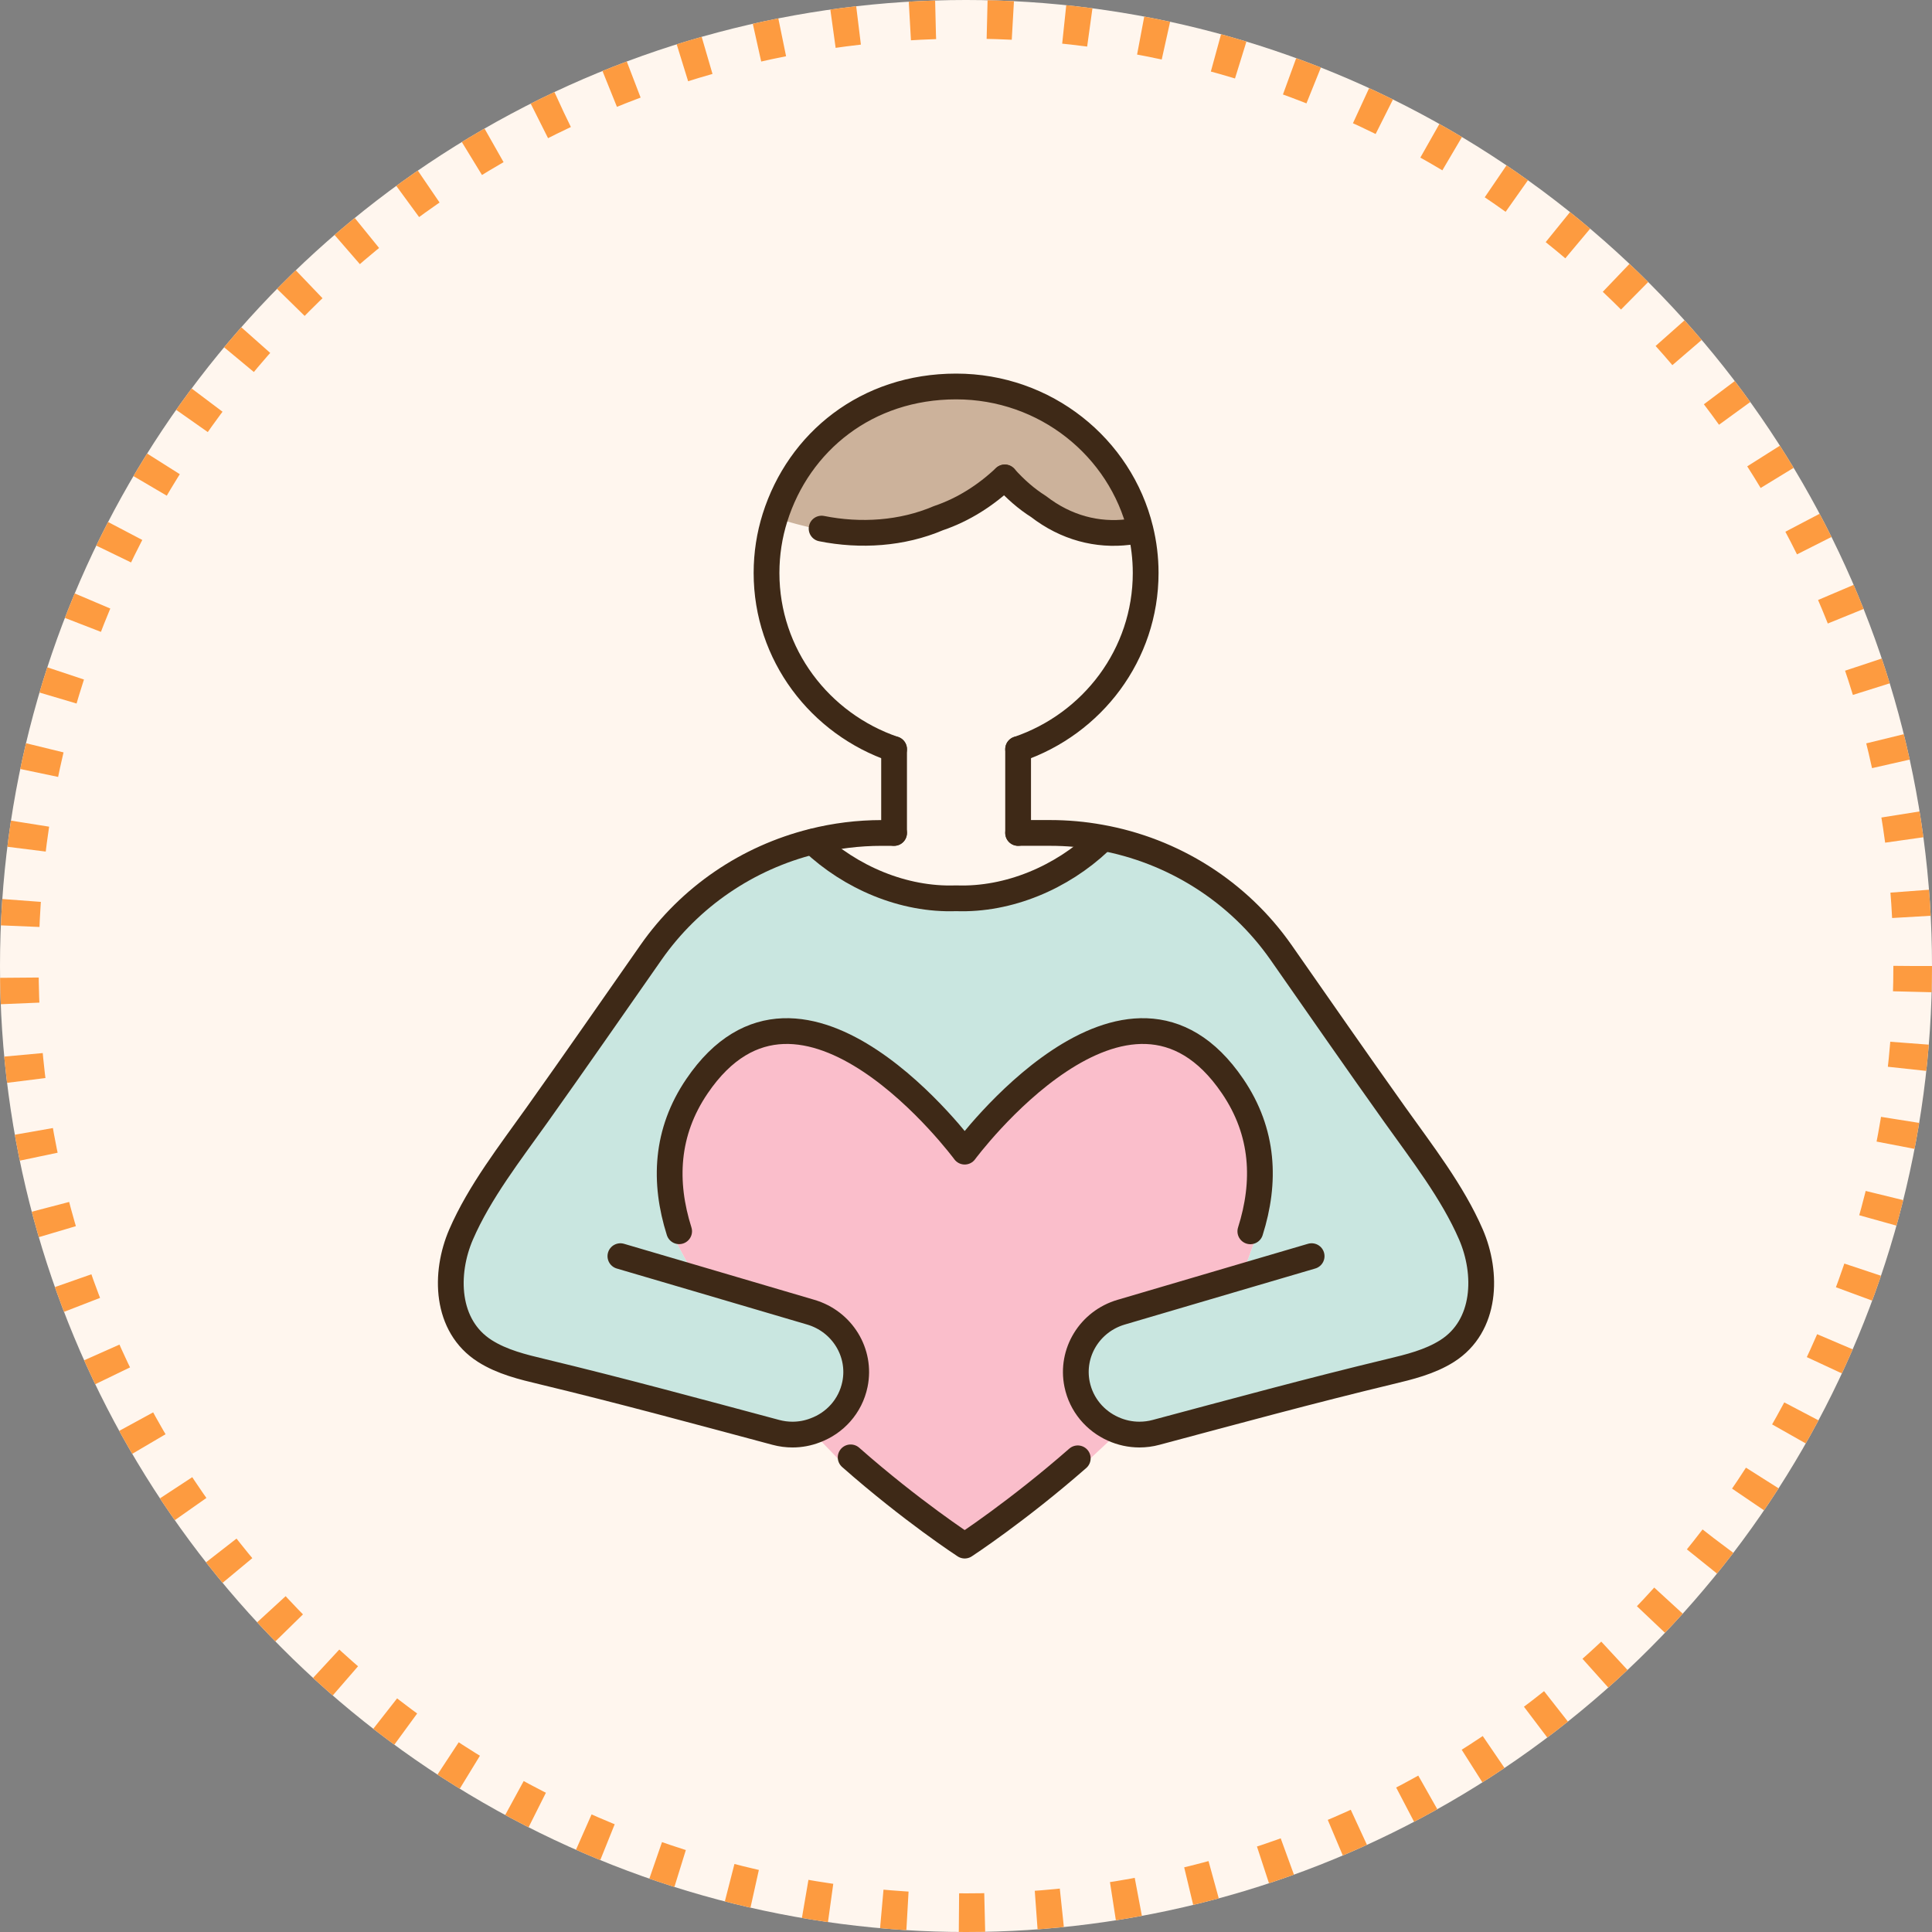 <svg fill="none" height="150" viewBox="0 0 150 150" width="150" xmlns="http://www.w3.org/2000/svg"><rect x="0" y="0" width="150" height="150" fill="#808080" stroke="none"/><circle cx="75" cy="75" fill="#fff6ee" r="75"/><path d="m97.076 95.6.284.905-.688 1.886.186.6-9.81 2.888c-2.442.718-3.927 3.144-3.425 5.598.328 1.596 1.409 2.844 2.802 3.465l-.104.74-2.021 1.885-.623-.342c-4.703 4.119-8.778 6.776-8.778 6.776s-4.119-2.679-8.854-6.851l-.869.225-1.628-1.693-.262-.622c1.529-.567 2.742-1.875 3.092-3.583.502-2.454-.989-4.88-3.43-5.598l-9.313-2.743.109-.359-1.185-2.223.169-.959c-1.207-3.814-1.049-7.687 1.387-11.265 8.155-12.01 20.784 5.084 20.784 5.084s12.645-17.094 20.8-5.084c2.442 3.584 2.589 7.451 1.377 11.271z" fill="#fabecb"/><path d="m53.635 99.135 9.313 2.743c2.442.718 3.933 3.144 3.43 5.598-.35 1.709-1.562 3.016-3.092 3.578-.552.214-1.147.327-1.753.327-.426 0-.863-.054-1.3-.172-6.025-1.612-12.05-3.251-18.107-4.708-1.557-.37-3.141-.756-4.479-1.607-3.075-1.95-3.152-6.037-1.846-9.053 1.426-3.294 3.824-6.369 5.905-9.294 2.971-4.173 5.894-8.394 8.832-12.594 3.026-4.334 7.511-7.36 12.558-8.619v.016c2.928 2.759 7.03 4.543 11.137 4.393 4.102.15 8.21-1.634 11.132-4.393l.06-.332c5.643 1.002 10.717 4.184 14.038 8.935 2.934 4.2 5.861 8.421 8.833 12.594 2.081 2.925 4.479 6 5.904 9.294 1.306 3.016 1.224 7.103-1.846 9.053-1.344.851-2.928 1.237-4.479 1.607-6.063 1.457-12.082 3.096-18.113 4.708-.431.118-.869.172-1.3.172-.716 0-1.409-.155-2.037-.439-1.393-.622-2.474-1.87-2.802-3.466-.503-2.454.983-4.88 3.425-5.598l9.81-2.888-.186-.6.688-1.886-.284-.905c1.213-3.819 1.065-7.687-1.376-11.271-8.155-12.01-20.8 5.084-20.8 5.084s-12.629-17.094-20.784-5.084c-2.436 3.578-2.595 7.451-1.387 11.265l-.169.959 1.185 2.223z" fill="#c9e6e0"/><path d="m88.539 41.089c.268 1.087.41 2.223.41 3.391 0 6.337-4.135 11.721-9.903 13.681v6.503h2.491c1.316 0 2.616.118 3.889.348l-.06.332c-2.922 2.759-7.03 4.543-11.132 4.393-4.108.15-8.21-1.634-11.132-4.393v-.016c1.732-.439 3.534-.664 5.364-.664h.951v-6.503c-5.763-1.961-9.903-7.344-9.903-13.681 0-1.494.229-2.936.655-4.291 1.021.364 2.666.745 2.666.745l.956.107c3.015.605 6.249.396 9.067-.809 1.95-.659 3.687-1.778 5.156-3.166.814.905 1.682 1.666 2.611 2.25 2.152 1.666 4.583 2.277 6.975 1.987z" fill="#fff6ee"/><path d="m88.539 41.089-.94.214c-2.393.289-4.823-.321-6.975-1.987-.929-.584-1.797-1.345-2.611-2.25-1.469 1.387-3.206 2.507-5.156 3.166-2.818 1.205-6.052 1.414-9.067.809l-.956-.107s-1.644-.38-2.666-.745c1.857-5.898 7.45-10.189 14.065-10.189 6.942 0 12.754 4.73 14.306 11.089z" fill="#ccb29b"/><g stroke="#3e2917" stroke-linecap="round" stroke-linejoin="round" stroke-width="2"><path d="m66.045 113.149c4.736 4.173 8.854 6.851 8.854 6.851s4.075-2.657 8.778-6.776"/><path d="m52.728 95.594c-1.207-3.814-1.049-7.687 1.387-11.265 8.155-12.01 20.784 5.084 20.784 5.084s12.645-17.094 20.8-5.084c2.442 3.584 2.589 7.451 1.377 11.271"/><path d="m48.167 97.528 5.468 1.607 9.313 2.743c2.442.717 3.933 3.144 3.43 5.598-.35 1.708-1.562 3.015-3.092 3.578-.552.214-1.147.327-1.753.327-.426 0-.863-.054-1.3-.172-6.025-1.612-12.05-3.251-18.107-4.708-1.557-.37-3.141-.756-4.479-1.607-3.075-1.95-3.152-6.038-1.846-9.053 1.426-3.294 3.824-6.369 5.905-9.294 2.971-4.173 5.894-8.394 8.832-12.594 3.026-4.334 7.511-7.36 12.558-8.619 1.737-.439 3.539-.664 5.369-.664h.95"/><path d="m79.046 64.669h2.491c1.316 0 2.616.118 3.889.348 5.643 1.002 10.717 4.184 14.038 8.935 2.934 4.2 5.861 8.421 8.833 12.594 2.081 2.925 4.479 6 5.904 9.294 1.306 3.016 1.224 7.104-1.846 9.053-1.344.851-2.928 1.237-4.479 1.607-6.063 1.457-12.082 3.096-18.113 4.708-.431.118-.869.172-1.3.172-.716 0-1.409-.156-2.037-.44-1.393-.621-2.474-1.869-2.802-3.465-.502-2.454.983-4.881 3.425-5.598l9.81-2.888 4.976-1.462"/><path d="m79.046 58.167c5.768-1.961 9.903-7.344 9.903-13.681 0-1.168-.142-2.303-.41-3.391-1.551-6.359-7.363-11.089-14.306-11.089s-12.208 4.291-14.065 10.189c-.426 1.355-.655 2.796-.655 4.291 0 6.337 4.14 11.721 9.903 13.681"/><path d="m63.101 65.349c2.922 2.759 7.024 4.543 11.132 4.393 4.102.15 8.21-1.634 11.132-4.393"/><path d="m63.789 41.04c3.015.605 6.249.396 9.067-.809 1.95-.659 3.687-1.778 5.156-3.166"/><path d="m78.013 37.071c.814.905 1.682 1.666 2.611 2.25 2.152 1.666 4.583 2.277 6.975 1.987"/><path d="m69.416 64.669v-6.503"/><path d="m79.046 64.669v-6.503"/></g><circle cx="75" cy="75" r="73.5" stroke="#fd9b40" stroke-dasharray="2 4" stroke-width="3"/></svg>